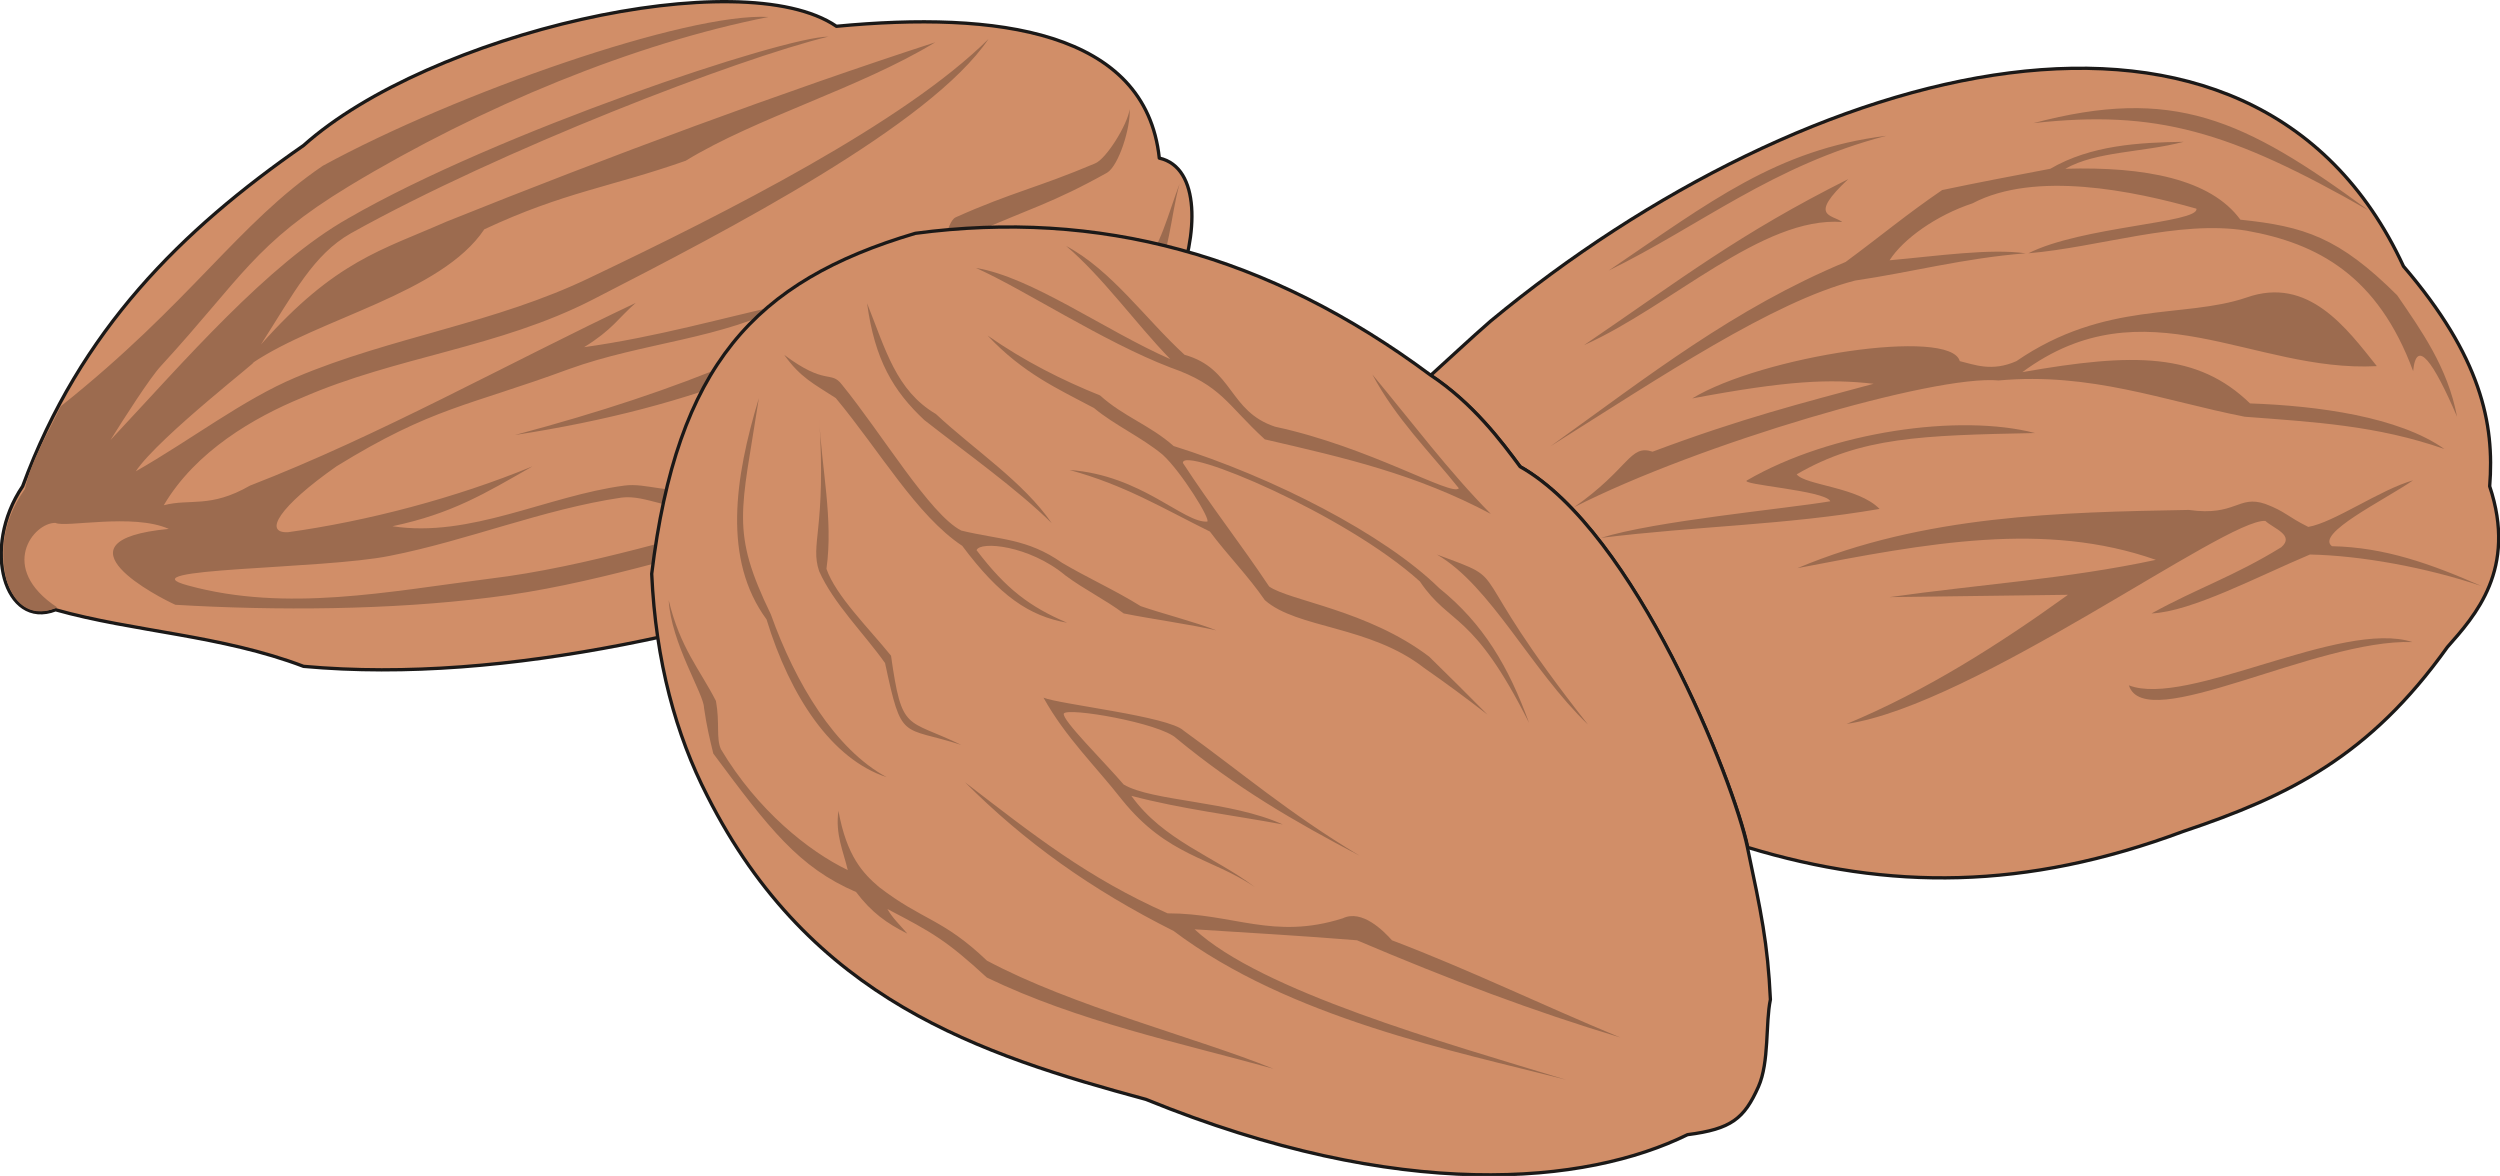 <svg xmlns="http://www.w3.org/2000/svg" version="1.2" width="283.88" height="35.33mm" viewBox="0 0 7511 3533" preserveAspectRatio="xMidYMid" fill-rule="evenodd" stroke-width="28.222" stroke-linejoin="round" xml:space="preserve"><defs class="ClipPathGroup"><clipPath id="a" clipPathUnits="userSpaceOnUse"><path d="M0 0h7511v3533H0z"/></clipPath></defs><g class="SlideGroup"><g class="Slide" clip-path="url(#a)"><g class="Page"><g class="com.sun.star.drawing.ClosedBezierShape"><path class="BoundingBox" fill="none" d="M-2-1h3590v2020H-2z"/><path fill="#D18E68" d="M2513 79C2228-116 1290 99 912 437 546 691 241 991 68 1461c-126 186-53 430 99 371 234 66 498 76 745 170 617 56 1309-121 1893-325 284-132 762-396 729-808 66-160 74-366-51-394-41-384-490-442-970-396Z"/><path fill="none" stroke="#1B1918" stroke-width="10" stroke-linecap="round" d="M2513 79C2228-116 1290 99 912 437 546 691 241 991 68 1461c-126 186-53 430 99 371 234 66 498 76 745 170 617 56 1309-121 1893-325 284-132 762-396 729-808 66-160 74-366-51-394-41-384-490-442-970-396Z"/></g><g class="com.sun.star.drawing.ClosedBezierShape"><path class="BoundingBox" fill="none" d="M9 49h3537v1789H9z"/><path fill="#9C6B4F" d="M1547 1307c523-140 830-277 1258-519 31-15 36-120 66-135 170-76 247-89 419-162 33-13 97-115 104-163 3 56-33 170-68 191-163 91-236 109-401 182-31 16-8 82-39 97-425 265-783 423-1339 509Zm0 0Zm53 94c-142 81-241 142-421 180 233 36 464-91 696-122 68-10 144 31 213 0 317-142 173-213 613-218 213-76 292-196 498-314 79-43 162-50 231-121 56-61 81-168 114-254-28 99-30 223-84 292-71 89-175 94-261 143-198 114-269 226-478 302-425 5-303 104-625 226-74 28-153-30-229-20-236 35-462 129-696 175-201 41-804 36-606 89 295 81 603 18 903-20 300-36 597-135 894-206 208-48 428-56 629-150 195-91 365-272 548-406-178 147-343 343-536 444-203 104-427 117-641 168-294 71-589 170-889 206-300 38-643 40-946 22-45-20-386-193-20-228-107-48-312-3-340-18-66-2-175 135 5 254-71 31-127 0-153-84-14-63-22-162 56-272 18-86 76-180 107-248 391-311 533-550 788-723C1369 280 2065 37 2309 51c-401 79-861 267-1260 508-285 173-321 274-565 540-33 35-114 162-152 223 221-236 472-529 714-666 448-259 1309-546 1443-546-272 66-985 340-1435 591-112 64-169 176-270 334 224-252 362-283 557-369 488-196 1014-391 1469-539-227 138-537 226-750 356-224 79-366 94-605 206-129 193-497 267-697 402 46-30-281 221-350 325 165-94 323-216 480-282 288-122 600-162 887-301 409-195 941-464 1195-716-175 259-778 572-1189 783-282 145-590 171-874 295-143 59-319 160-415 323 79-21 139 10 259-59 392-152 770-365 1159-549-53 46-68 79-155 133 221-31 412-87 620-133-206 110-442 118-666 199-304 112-409 114-698 292-174 122-220 201-146 198 237-33 502-102 735-198Z"/></g><g class="com.sun.star.drawing.ClosedBezierShape"><path class="BoundingBox" fill="none" d="M4293 200h3221v2444H4293z"/><path fill="#D18E68" d="M4478 965c-61 53-120 109-180 163 126 83 213 198 269 274 345 196 643 948 684 1144 424 129 833 129 1308-48 319-107 560-226 794-554 83-94 210-234 127-483 15-189-26-389-259-661-453-980-1790-624-2743 165Z"/><path fill="none" stroke="#1B1918" stroke-width="10" stroke-linecap="round" d="M4478 965c-61 53-120 109-180 163 126 83 213 198 269 274 345 196 643 948 684 1144 424 129 833 129 1308-48 319-107 560-226 794-554 83-94 210-234 127-483 15-189-26-389-259-661-453-980-1790-624-2743 165Z"/></g><g class="com.sun.star.drawing.ClosedBezierShape"><path class="BoundingBox" fill="none" d="M4658 325h2799v1852H4658z"/><path fill="#9C6B4F" d="M4833 813c277-136 493-316 834-405-329 41-529 198-834 405Zm0 0Zm1276-443c368-41 589 23 1007 262-377-277-588-373-1007-262Zm0 0Zm-1350 667c295-201 465-334 794-499-122 114-49 106-18 129-240-18-514 253-776 370Zm0 0Zm1802-611c-135 2-279 10-401 81-110 21-216 41-325 64-107 73-183 137-290 216-336 140-593 343-887 554 335-211 668-434 915-498 170-25 325-67 513-82-109-15-264 8-409 21 41-64 140-135 249-171 188-99 483-38 673 16 8 43-345 53-505 134 213-18 452-101 655-68 214 38 395 135 501 422 10-101 61-28 132 137-28-149-109-261-180-365-175-174-279-207-471-227-89-122-287-160-526-153 94-53 229-48 356-81Zm0 0Zm-1477 771c209-127 776-214 804-112 43 10 96 33 170 0 267-183 503-127 691-191 186-66 301 92 392 206-373 20-697-254-1065 18 335-59 526-59 684 94 203 7 447 40 584 137-203-71-391-81-600-97-244-48-462-134-739-109-193-18-903 191-1276 381 167-117 167-190 236-167 267-100 445-145 664-204-132-15-257-10-545 44Zm0 0Zm1492 335c-386 7-795 15-1176 175 394-76 744-142 1077-25-264 57-533 74-800 112 178-2 358-5 536-7-208 150-427 289-665 388 386-58 1140-618 1258-610 25 23 89 43 48 79-141 87-250 122-390 199 120-5 321-112 476-177 153 3 351 39 516 95-152-67-292-117-450-120-50-38 155-137 244-198-99 28-238 127-315 140-63-31-68-46-129-69-82-28-88 38-230 18Zm0 0Zm-1327-89c253-147 639-201 865-142-343 7-523 12-716 124 25 33 185 38 249 104-285 49-545 51-837 87 162-51 552-87 689-110-15-33-278-50-250-63Zm0 0Zm1999 486c-214-69-677 198-852 130 48 152 562-140 852-130Z"/></g><g class="com.sun.star.drawing.ClosedBezierShape"><path class="BoundingBox" fill="none" d="M1953 677h3372v2859H1953z"/><path fill="#D18E68" d="M2750 701c549-73 1060 63 1548 426 127 84 213 199 269 275 346 195 643 948 683 1144 41 195 61 287 69 457-15 71-3 188-36 262-43 96-81 127-213 144-305 150-861 206-1627-106-497-135-1008-298-1318-912-94-183-155-403-167-667 76-625 307-879 792-1023Z"/><path fill="none" stroke="#1B1918" stroke-width="10" stroke-linecap="round" d="M2750 701c549-73 1060 63 1548 426 127 84 213 199 269 275 346 195 643 948 683 1144 41 195 61 287 69 457-15 71-3 188-36 262-43 96-81 127-213 144-305 150-861 206-1627-106-497-135-1008-298-1318-912-94-183-155-403-167-667 76-625 307-879 792-1023Z"/></g><g class="com.sun.star.drawing.ClosedBezierShape"><path class="BoundingBox" fill="none" d="M2009 738h2860v2507H2009z"/><path fill="#9C6B4F" d="M2009 1803c35 145 93 207 142 303 12 66 0 112 15 145 109 183 264 307 381 363-13-56-38-107-28-178 25 137 74 188 122 229 131 101 191 94 324 221 256 137 629 231 861 325-285-79-587-142-861-274-122-112-163-135-299-206 16 28 38 48 60 74-62-31-108-64-154-125-172-74-261-190-429-416-10-41-20-82-28-138 0-40-99-194-106-323Zm0 0Zm2859 1314c-239-99-452-203-686-292-25-28-90-94-148-66-208 66-328-15-526-15-241-107-401-234-609-394 180 180 378 322 627 447 348 262 844 361 1179 447-368-112-917-267-1116-452 155 10 331 20 488 33 280 119 529 213 791 292Zm0 0Zm-783-546c-216-130-353-249-529-376-45-43-373-79-421-99 66 119 157 206 236 307 137 170 267 173 399 262-122-92-275-140-371-274 152 40 305 58 455 86-155-71-392-69-478-120-61-71-185-193-180-213 10-20 289 28 338 74 182 150 353 249 551 353Zm0 0Zm-1421-236c-155-84-274-282-348-489-122-252-89-307-36-650-73 241-109 485 23 665 71 232 196 420 361 474Zm0 0Zm-203-1081c7 153 43 305 22 455 28 81 127 178 194 261 33 233 45 187 211 268-181-58-178-8-229-246-64-90-155-179-198-276-28-83 22-124 0-462Zm0 0Zm-105-188c125 94 140 46 173 89 120 147 265 391 359 439 115 28 198 23 303 97 78 46 157 81 236 130 63 22 165 48 228 73-78-18-200-35-279-51-58-43-117-71-175-114-109-91-257-104-267-76 89 117 160 170 272 218-114-20-203-81-315-231-137-91-247-284-380-444-66-43-106-61-155-130Zm0 0Zm249-155c23 170 79 264 172 351 129 101 276 205 383 310-86-125-231-219-348-328-120-71-151-193-207-333Zm0 0Zm608 501c216 15 343 160 414 155 11-6-78-150-134-201-64-53-145-89-206-140-109-58-213-104-320-218 112 78 224 134 338 180 71 64 150 89 221 152 300 94 633 265 798 427 133 107 209 237 270 405-170-339-237-290-328-425-224-203-717-409-712-356 86 132 173 242 259 371 61 43 297 71 481 211 58 57 117 115 175 174-63-49-124-94-190-140-164-128-382-118-479-204-51-74-112-135-165-206-140-69-256-140-422-185Zm0 0Zm-10-673c110 93 209 233 313 340-196-86-417-247-584-274 142 63 381 221 584 299 155 54 170 112 284 216 242 56 453 104 679 224-124-125-238-277-356-419 72 134 171 231 260 342-20 26-268-124-552-185-140-46-125-175-272-216-119-109-219-254-356-327Zm0 0Zm1568 1438c-172-165-292-417-454-511 239 89 61 12 454 511Z"/></g></g></g></g></svg>
